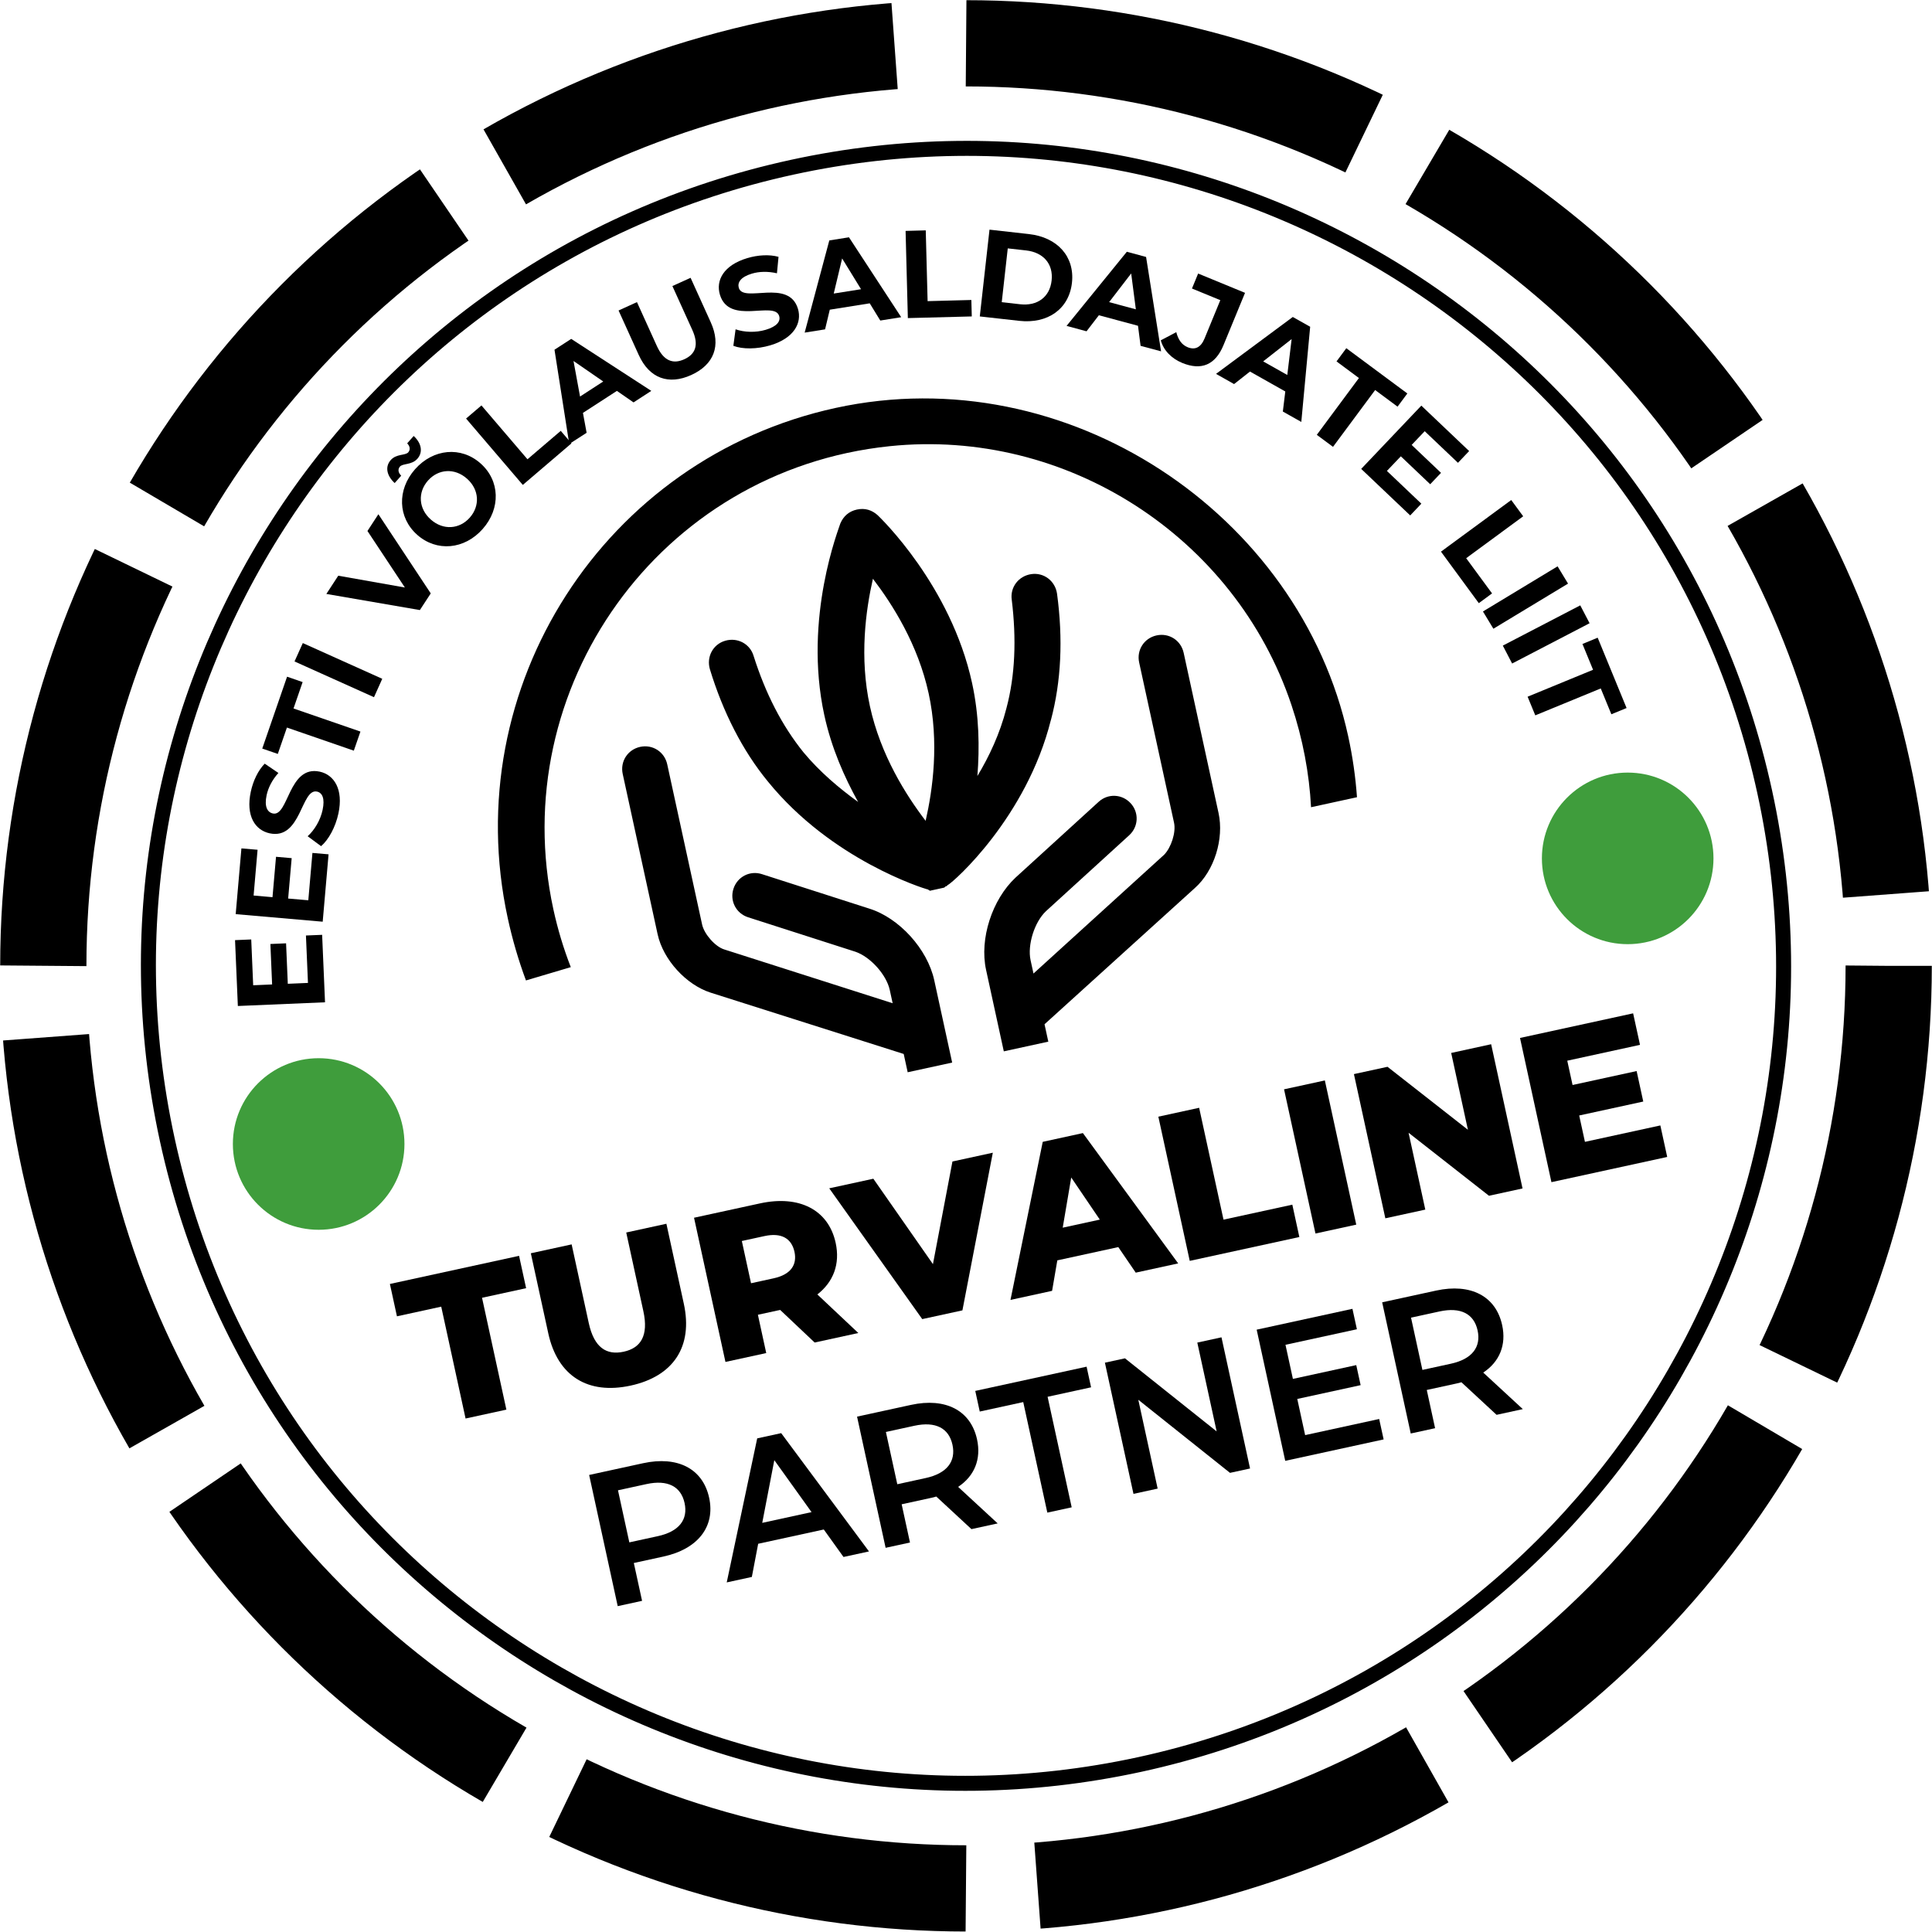 <svg xmlns="http://www.w3.org/2000/svg" xmlns:xlink="http://www.w3.org/1999/xlink" viewBox="0 0 198.582 198.551" height="100%" width="100%">
        <g>
            <g>
                <path d="M45.352,134.306l-4.552,.992-.724-3.325,13.277-2.891,.724,3.325-4.531,.986,2.502,11.497-4.194,.913-2.502-11.497Z" fill="#000000"></path>
                <path d="M56.352,137.033l-1.79-8.215,4.194-.913,1.761,8.088c.553,2.541,1.834,3.326,3.591,2.943,1.738-.378,2.574-1.624,2.021-4.164l-1.761-8.088,4.128-.9,1.79,8.217c.963,4.422-1.081,7.466-5.464,8.419-4.385,.953-7.508-.963-8.471-5.387Z" fill="#000000"></path>
                <path d="M80.19,134.641l-2.289,.497,.857,3.937-4.192,.913-3.229-14.822,6.777-1.474c4.044-.882,7.041,.663,7.779,4.049,.476,2.182-.231,4.02-1.88,5.31l4.211,3.964-4.489,.977-3.547-3.352Zm-1.609-7.591l-2.331,.507,.946,4.342,2.329-.509c1.736-.378,2.429-1.369,2.135-2.726-.301-1.375-1.343-1.992-3.079-1.614Z" fill="#000000"></path>
                <path d="M102.048,118.482l-3.125,16.205-4.13,.898-9.559-13.443,4.533-.986,6.126,8.779,2.005-10.55,4.15-.903Z" fill="#000000"></path>
                <path d="M114.946,128.182l-6.269,1.366-.537,3.132-4.277,.932,3.315-16.247,4.128-.9,9.794,13.395-4.363,.95-1.792-2.627Zm-1.901-2.824l-2.938-4.328-.875,5.158,3.813-.83Z" fill="#000000"></path>
                <path d="M119.063,114.778l4.192-.913,2.504,11.497,7.074-1.539,.722,3.325-11.266,2.452-3.227-14.822Z" fill="#000000"></path>
                <path d="M131.982,111.966l4.194-.913,3.227,14.822-4.192,.913-3.229-14.822Z" fill="#000000"></path>
                <path d="M153.268,107.332l3.227,14.824-3.45,.751-8.263-6.474,1.718,7.897-4.107,.894-3.229-14.822,3.452-.751,8.265,6.474-1.72-7.897,4.107-.896Z" fill="#000000"></path>
                <path d="M170.66,115.678l.705,3.24-11.9,2.591-3.229-14.822,11.626-2.531,.707,3.24-7.477,1.628,.545,2.498,6.585-1.433,.682,3.134-6.585,1.433,.59,2.71,7.75-1.687Z" fill="#000000"></path>
            </g>
            <g>
                <path d="M72.889,153.943c.647,2.966-1.152,5.276-4.697,6.048l-3.044,.663,.848,3.889-2.504,.545-2.936-13.483,5.548-1.208c3.545-.77,6.136,.561,6.785,3.546Zm-2.524,.549c-.37-1.691-1.718-2.427-3.917-1.949l-2.928,.638,1.166,5.353,2.928-.638c2.198-.478,3.119-1.709,2.751-3.404Z" fill="#000000"></path>
                <path d="M84.673,157.21l-6.743,1.468-.651,3.409-2.581,.562,3.132-14.805,2.466-.537,9.024,12.158-2.62,.57-2.027-2.826Zm-1.258-1.786l-3.826-5.339-1.241,6.443,5.067-1.104Z" fill="#000000"></path>
                <path d="M99.852,157.173l-3.616-3.35c-.17,.058-.343,.096-.514,.133l-3.044,.663,.855,3.929-2.504,.545-2.936-13.483,5.548-1.208c3.543-.77,6.134,.561,6.785,3.546,.445,2.042-.27,3.771-1.944,4.883l4.065,3.754-2.695,.587Zm-5.866-10.625l-2.928,.638,1.171,5.372,2.926-.638c2.198-.478,3.115-1.726,2.745-3.421-.368-1.693-1.718-2.429-3.915-1.951Z" fill="#000000"></path>
                <path d="M105.173,144.114l-4.469,.973-.46-2.121,11.443-2.491,.46,2.121-4.469,.973,2.476,11.362-2.504,.545-2.476-11.362Z" fill="#000000"></path>
                <path d="M125.551,137.457l2.936,13.483-2.061,.449-9.424-7.512,1.988,9.13-2.485,.541-2.936-13.483,2.061-.449,9.424,7.512-1.988-9.13,2.485-.541Z" fill="#000000"></path>
                <path d="M141.759,145.851l.459,2.1-10.114,2.202-2.936-13.483,9.844-2.142,.457,2.1-7.34,1.597,.763,3.506,6.512-1.418,.449,2.061-6.512,1.418,.809,3.717,7.61-1.657Z" fill="#000000"></path>
                <path d="M153.826,145.423l-3.614-3.348c-.17,.056-.343,.094-.516,.131l-3.044,.663,.855,3.929-2.504,.545-2.936-13.483,5.548-1.208c3.545-.77,6.136,.562,6.785,3.548,.445,2.042-.268,3.77-1.944,4.881l4.067,3.756-2.697,.586Zm-5.864-10.625l-2.928,.638,1.169,5.372,2.928-.638c2.196-.478,3.115-1.726,2.745-3.421-.368-1.693-1.718-2.429-3.915-1.951Z" fill="#000000"></path>
            </g>
        </g>
        <g>
            <g>
                <path d="M31.447,96.156l1.664-.069,.297,6.934-8.96,.381-.289-6.769,1.664-.071,.2,4.709,1.946-.083-.177-4.159,1.612-.069,.177,4.159,2.073-.089-.208-4.875Z" fill="#000000"></path>
                <path d="M32.111,87.669l1.661,.143-.603,6.926-8.943-.778,.588-6.757,1.661,.141-.408,4.704,1.942,.17,.362-4.153,1.609,.141-.362,4.151,2.071,.179,.424-4.865Z" fill="#000000"></path>
                <path d="M33.001,86.972l-1.379-1.019c.697-.622,1.31-1.643,1.535-2.695,.26-1.204-.037-1.778-.576-1.895-1.641-.351-1.609,4.989-4.866,4.29-1.489-.322-2.474-1.789-1.936-4.282,.237-1.104,.742-2.175,1.429-2.878l1.408,.957c-.64,.715-1.046,1.504-1.212,2.283-.258,1.2,.092,1.762,.645,1.88,1.614,.349,1.595-4.991,4.814-4.299,1.466,.318,2.458,1.801,1.919,4.307-.297,1.391-1.013,2.702-1.782,3.352Z" fill="#000000"></path>
                <path d="M29.491,74.783l-.936,2.71-1.599-.551,2.551-7.387,1.599,.553-.936,2.714,6.878,2.373-.68,1.963-6.876-2.375Z" fill="#000000"></path>
                <path d="M30.273,67.988l.852-1.89,8.166,3.673-.85,1.89-8.168-3.673Z" fill="#000000"></path>
                <path d="M38.892,52.854l5.383,8.14-1.119,1.712-9.611-1.658,1.223-1.874,6.847,1.213-3.847-5.809,1.125-1.724Z" fill="#000000"></path>
                <path d="M41.108,47.958c-.229,.258-.198,.611,.129,.938l-.67,.755c-.838-.774-1.002-1.689-.406-2.361,.586-.663,1.497-.453,1.801-.797,.231-.26,.191-.622-.11-.921l.67-.759c.809,.749,.973,1.668,.38,2.338-.586,.663-1.487,.462-1.794,.807Zm1.778,7.017c-1.996-1.768-2.096-4.63-.22-6.749,1.869-2.109,4.722-2.373,6.725-.597,2.005,1.772,2.088,4.636,.22,6.745-1.876,2.121-4.73,2.367-6.725,.601Zm5.113-5.775c-1.275-1.129-2.948-1.002-4.009,.196-1.061,1.2-.986,2.876,.289,4.003,1.277,1.133,2.948,1.002,4.009-.196,1.061-1.2,.986-2.872-.289-4.003Z" fill="#000000"></path>
                <path d="M47.906,43.021l1.58-1.348,4.731,5.534,3.421-2.922,1.098,1.287-4.999,4.27-5.831-6.821Z" fill="#000000"></path>
                <path d="M63.409,40.178l-3.491,2.261,.378,2.046-1.786,1.15-1.516-9.689,1.718-1.113,8.232,5.343-1.826,1.185-1.709-1.183Zm-1.404-.967l-3.057-2.107,.672,3.654,2.385-1.547Z" fill="#000000"></path>
                <path d="M65.655,36.489l-2.075-4.575,1.89-.861,2.044,4.507c.705,1.554,1.674,1.888,2.818,1.369,1.156-.526,1.53-1.47,.825-3.02l-2.044-4.507,1.869-.848,2.075,4.577c1.09,2.404,.318,4.359-2.005,5.414-2.323,1.054-4.306,.349-5.396-2.057Z" fill="#000000"></path>
                <path d="M75.378,35.545l.229-1.697c.88,.31,2.071,.358,3.1,.05,1.179-.351,1.539-.888,1.381-1.414-.48-1.608-5.142,.986-6.093-2.2-.437-1.46,.378-3.028,2.818-3.754,1.079-.322,2.262-.395,3.208-.131l-.162,1.691c-.934-.214-1.821-.191-2.581,.037-1.177,.351-1.499,.93-1.337,1.468,.472,1.581,5.138-.998,6.078,2.15,.43,1.439-.395,3.02-2.847,3.75-1.362,.406-2.857,.414-3.793,.05Z" fill="#000000"></path>
                <path d="M89.397,31.177l-4.107,.655-.484,2.021-2.098,.335,2.533-9.475,2.021-.322,5.369,8.213-2.15,.343-1.085-1.77Zm-.894-1.45l-1.944-3.163-.863,3.608,2.807-.445Z" fill="#000000"></path>
                <path d="M93.081,23.734l2.073-.056,.191,7.275,4.496-.119,.044,1.691-6.571,.17-.233-8.961Z" fill="#000000"></path>
                <path d="M101.707,23.605l4.053,.455c2.919,.326,4.724,2.308,4.421,5.01-.302,2.7-2.501,4.236-5.419,3.908l-4.053-.453,.998-8.92Zm3.144,7.668c1.77,.198,3.05-.732,3.24-2.437,.191-1.709-.852-2.897-2.624-3.095l-1.884-.21-.618,5.53,1.886,.212Z" fill="#000000"></path>
                <path d="M116.971,33.486l-4.022-1.083-1.268,1.649-2.054-.553,6.196-7.622,1.978,.535,1.541,9.702-2.106-.566-.266-2.063Zm-.222-1.691l-.48-3.687-2.267,2.947,2.747,.74Z" fill="#000000"></path>
                <path d="M119.312,34.981l1.593-.84c.202,.79,.572,1.302,1.166,1.547,.769,.316,1.362,.021,1.738-.892l1.622-3.943-2.913-1.198,.634-1.539,4.82,1.984-2.214,5.376c-.844,2.048-2.289,2.629-4.242,1.828-1.114-.46-1.921-1.291-2.204-2.323Z" fill="#000000"></path>
                <path d="M132.111,40.238l-3.63-2.048-1.636,1.287-1.853-1.048,7.889-5.848,1.786,1.005-.911,9.783-1.898-1.069,.252-2.063Zm.204-1.695l.447-3.691-2.926,2.294,2.479,1.396Z" fill="#000000"></path>
                <path d="M139.678,38.856l-2.302-1.709,1.006-1.356,6.273,4.652-1.006,1.356-2.304-1.709-4.331,5.84-1.666-1.235,4.331-5.84Z" fill="#000000"></path>
                <path d="M146.094,51.771l-1.146,1.208-5.036-4.783,6.18-6.503,4.914,4.669-1.148,1.208-3.418-3.248-1.343,1.41,3.019,2.87-1.112,1.171-3.019-2.87-1.431,1.502,3.539,3.365Z" fill="#000000"></path>
                <path d="M155.335,51.396l1.227,1.672-5.86,4.307,2.66,3.619-1.362,1.002-3.888-5.295,7.222-5.305Z" fill="#000000"></path>
                <path d="M160.097,58.211l1.075,1.776-7.673,4.638-1.073-1.774,7.671-4.64Z" fill="#000000"></path>
                <path d="M162.428,62.221l.959,1.838-7.962,4.141-.957-1.841,7.96-4.137Z" fill="#000000"></path>
                <path d="M163.744,68.843l-1.09-2.652,1.564-.645,2.971,7.229-1.564,.641-1.09-2.654-6.729,2.766-.79-1.917,6.729-2.768Z" fill="#000000"></path>
            </g>
            <path stroke="#000000" d="M17.194,117.146C7.322,71.812,36.077,27.061,81.418,17.191c45.341-9.87,90.1,18.88,99.971,64.214,9.871,45.334-18.883,90.085-64.224,99.955-45.341,9.87-90.1-18.88-99.971-64.214" style="fill:none; stroke-miterlimit:10; stroke-width:1.542px;"></path>
            <ellipse stroke="#000000" cx="99.291" cy="99.276" rx="94.84" ry="94.824" style="fill:none; stroke-dasharray:0 0 42.299 7.356; stroke-miterlimit:10; stroke-width:8.863px;"></ellipse>
        </g>
        <path d="M107.751,107.067l-4.574,.996-1.823-8.374c-.697-3.202,.63-7.227,3.016-9.471l8.554-7.802c.958-.879,2.41-.812,3.29,.146,.879,.958,.812,2.41-.146,3.289l-8.554,7.802c-1.193,1.122-1.924,3.485-1.586,5.04l.299,1.372,13.438-12.218c.704-.728,1.228-2.279,1.009-3.286l-3.585-16.465c-.279-1.281,.508-2.506,1.789-2.785s2.506,.508,2.785,1.789l3.585,16.465c.578,2.653-.432,5.938-2.44,7.717l-15.446,13.997,.389,1.788m-49.083-7.658l-4.607,1.366c-.759-2.039-1.386-4.169-1.868-6.385-5.179-23.783,9.923-47.285,33.709-52.463h0c23.787-5.178,47.695,10.887,52.674,33.755,.456,2.093,.754,4.184,.902,6.261l-4.721,1.028c-.186-3.478-.841-7.005-2.015-10.508-5.792-17.297-23.15-28.485-41.296-26.601-23.737,2.465-39.504,24.938-34.568,47.603,.448,2.057,1.049,4.041,1.79,5.943m34.628,10.805l-.409-1.88-19.868-6.31c-2.475-.803-4.85-3.351-5.428-6.004l-3.585-16.465c-.279-1.281,.508-2.506,1.789-2.785s2.506,.508,2.785,1.789l3.585,16.465c.219,1.006,1.361,2.291,2.284,2.569l17.302,5.527-.299-1.372c-.339-1.555-1.986-3.4-3.538-3.925l-11.024-3.54c-1.237-.401-1.902-1.694-1.501-2.931,.401-1.237,1.694-1.902,2.931-1.5l11.024,3.54c3.083,.958,5.984,4.158,6.681,7.36l1.843,8.466-4.574,.996,.05,.231m14.678-36.447c1.053-3.966,1.255-8.321,.625-12.974-.187-1.301-1.341-2.199-2.642-2.012-1.301,.187-2.199,1.341-2.012,2.642,.491,4.013,.352,7.779-.546,11.137-.671,2.637-1.789,4.988-2.985,6.973,.226-2.923,.189-6.173-.548-9.557-2.191-10.062-9.453-17.008-9.696-17.243-.597-.541-1.317-.767-2.14-.588s-1.384,.685-1.702,1.424c-.103,.406-3.84,9.65-1.649,19.712,.737,3.384,2.055,6.355,3.475,8.92-1.934-1.399-3.927-3.073-5.614-5.101-2.232-2.771-3.904-6.048-5.127-9.902-.37-1.261-1.667-1.936-2.928-1.566-1.261,.37-1.937,1.667-1.566,2.928,1.342,4.402,3.356,8.371,5.962,11.54,6.546,8.06,15.999,10.984,16.404,11.088h0s.091-.02,.111,.072c0,0,.091-.02,.111,.072l.183-.04,.091-.02,.183-.04,.091-.02,.274-.06h0l.274-.06h0l.274-.06,.091-.02q.091-.02,.163-.131l.091-.02c.091-.02,.072-.111,.163-.131h0c.601-.322,8.073-6.931,10.584-16.962h0Zm-12.881,10.373c-2.01-2.628-4.632-6.752-5.728-11.783s-.425-9.871,.31-13.097c2.01,2.628,4.632,6.752,5.728,11.783,1.095,5.031,.425,9.872-.31,13.097h0Z" fill="#000000"></path>
        <a href="https://ssb.ee/10198285-kuldsorme-ou/meedia-arvamuslood" target="_blank">
            <circle fill="#3f9d3c" cx="167.303" cy="88.229" r="8.818"></circle>
        </a>
        <a href="https://ssb.ee/10198285-kuldsorme-ou/meedia-arvamuslood" target="_blank">
            <circle fill="#3f9d3c" cx="32.754" cy="117.586" r="8.818"></circle>
        </a>
    </svg>